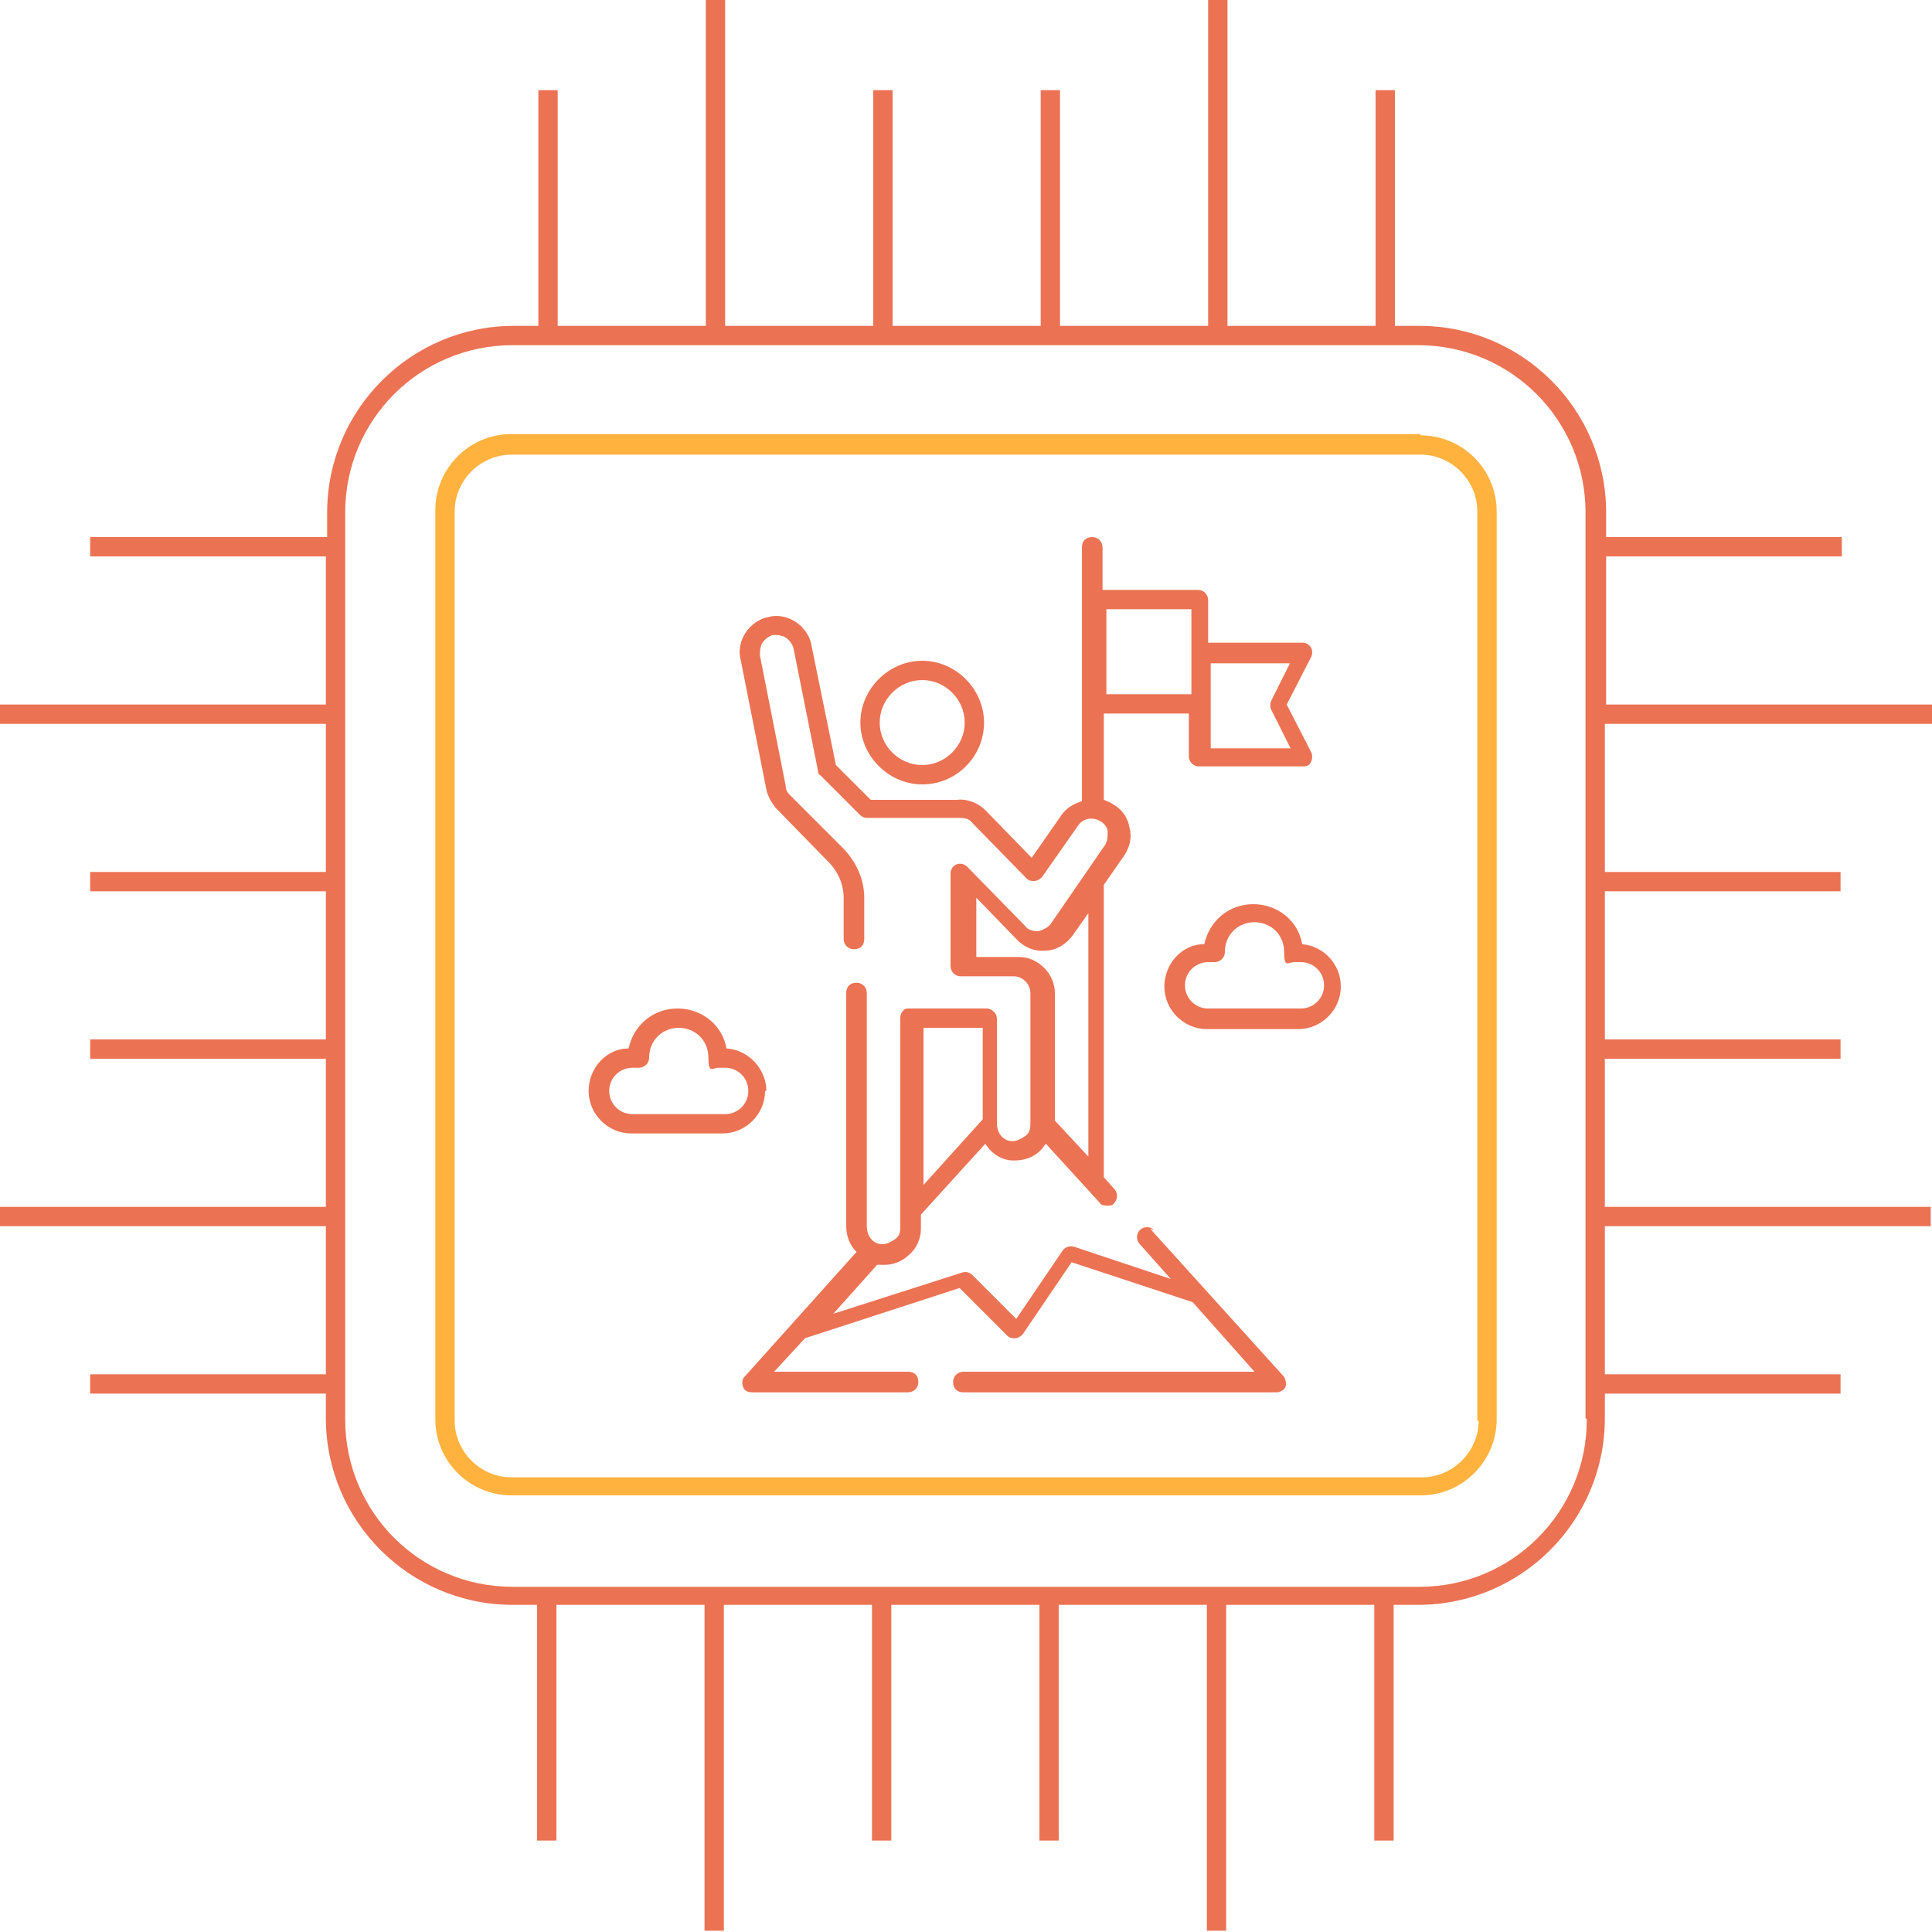 <?xml version="1.0" encoding="UTF-8"?> <svg xmlns="http://www.w3.org/2000/svg" id="Layer_1" data-name="Layer 1" version="1.1" viewBox="0 0 150 150"><defs><style> .cls-1 { fill: #ffb23e; } .cls-1, .cls-2 { stroke-width: 0px; } .cls-2 { fill: #eb7253; } </style></defs><g><path class="cls-1" d="M110.3,33.7H39.7c-3.3,0-5.9,2.7-5.9,5.9v70.6c0,3.3,2.7,5.9,5.9,5.9h70.6c3.3,0,5.9-2.7,5.9-5.9V39.7c0-3.3-2.7-5.9-5.9-5.9ZM114.8,110.3c0,2.4-2,4.4-4.4,4.4H39.7c-2.4,0-4.4-2-4.4-4.4V39.7c0-2.4,2-4.4,4.4-4.4h70.6c2.4,0,4.4,2,4.4,4.4v70.6Z"></path><path class="cls-2" d="M150,56.2v-1.5h-25.3v-11.5h18.3v-1.5h-18.3v-1.9c0-8-6.5-14.5-14.5-14.5h-1.9V7h-1.5v18.3h-11.5V0h-1.5v25.3h-11.5V7h-1.5v18.3h-11.5V7h-1.5v18.3h-11.5V0h-1.5v25.3h-11.5V7h-1.5v18.3h-1.9c-8,0-14.5,6.5-14.5,14.5v1.9H7v1.5h18.3v11.5H0v1.5h25.3v11.5H7v1.5h18.3v11.5H7v1.5h18.3v11.5H0v1.5h25.3v11.5H7v1.5h18.3v1.9c0,8,6.5,14.5,14.5,14.5h1.9v18.3h1.5v-18.3h11.5v25.3h1.5v-25.3h11.5v18.3h1.5v-18.3h11.5v18.3h1.5v-18.3h11.5v25.3h1.5v-25.3h11.5v18.3h1.5v-18.3h1.9c8,0,14.5-6.5,14.5-14.5v-1.9h18.3v-1.5h-18.3v-11.5h25.3v-1.5h-25.3v-11.5h18.3v-1.5h-18.3v-11.5h18.3v-1.5h-18.3v-11.5h25.3ZM123.2,110.2c0,7.2-5.8,13-13,13H39.8c-7.2,0-13-5.8-13-13V39.8c0-7.2,5.8-13,13-13h70.3c7.2,0,13,5.8,13,13v70.3Z"></path></g><g><path class="cls-2" d="M89.6,95.5c-.3-.3-.8-.3-1.1,0-.3.3-.3.8,0,1.1l2.4,2.7-7.5-2.5c-.3-.1-.7,0-.9.3l-3.6,5.3-3.4-3.4c-.2-.2-.5-.3-.8-.2l-10,3.2,3.4-3.8c.2,0,.3,0,.5,0,0,0,0,0,.1,0,.7,0,1.4-.3,1.9-.8.6-.5.9-1.3.9-2v-1.1l5-5.5c.5.8,1.3,1.3,2.2,1.3.8,0,1.5-.2,2.1-.8.2-.2.3-.4.4-.5l4.2,4.6c.1.2.4.2.6.2s.4,0,.5-.2c.3-.3.3-.8,0-1.1l-.8-.9v-22.7l1.6-2.3c.4-.6.6-1.4.4-2.1-.1-.7-.5-1.4-1.2-1.8-.3-.2-.5-.3-.8-.4v-6.7h6.6v3.3c0,.4.3.8.8.8h8.1c.3,0,.5-.1.6-.4.1-.2.1-.5,0-.7l-1.9-3.7,1.9-3.7c.1-.2.1-.5,0-.7-.1-.2-.4-.4-.6-.4h-7.4v-3.3c0-.4-.3-.8-.8-.8h-7.4v-3.3c0-.4-.3-.8-.8-.8s-.8.3-.8.8v19.7c-.6.2-1.2.5-1.6,1.1l-2.3,3.3-3.6-3.7c-.6-.6-1.5-.9-2.2-.8h-6.7l-2.7-2.7-1.9-9.3c-.1-.7-.6-1.4-1.2-1.8s-1.4-.6-2.1-.4c-.7.1-1.4.6-1.8,1.2-.4.6-.6,1.4-.4,2.1l2,10.1c.1.5.4,1,.7,1.4l4.1,4.2c.8.8,1.2,1.8,1.2,2.8v3.2c0,.4.3.8.8.8s.8-.3.8-.8v-3.2c0-1.4-.6-2.8-1.7-3.9l-4.1-4.1c-.2-.2-.3-.4-.3-.7l-2-10.1c0-.3,0-.7.2-1s.5-.5.8-.6c.3,0,.7,0,1,.2.3.2.5.5.6.8l1.9,9.5c0,.1,0,.3.2.4l3.1,3.1c.1.1.3.2.5.2h7.1c.4,0,.8,0,1.1.4l4.2,4.3c.2.2.4.2.6.2.2,0,.4-.1.6-.3l2.8-4c.4-.6,1.2-.7,1.8-.3.3.2.5.5.5.8,0,.3,0,.7-.2,1l-4.2,6.1c-.2.3-.6.5-1,.6-.4,0-.8-.1-1-.4l-4.5-4.6c-.2-.2-.5-.3-.8-.2-.3.1-.5.4-.5.7v7.2c0,.4.3.8.8.8h4.1c.7,0,1.3.6,1.3,1.3v10.2c0,.4-.1.7-.4.9-.3.2-.6.4-1,.4-.7,0-1.2-.6-1.2-1.4v-8.1c0-.4-.3-.7-.7-.8h-6.1s0,0,0,0c-.2,0-.4,0-.5.2-.1.1-.2.3-.2.5v16.3c0,.4-.1.7-.4.9-.3.2-.6.4-1,.4-.7,0-1.2-.6-1.2-1.4v-18.1c0-.4-.3-.8-.8-.8s-.8.3-.8.8v18.1c0,.8.3,1.5.8,2l-8.7,9.7c-.2.2-.2.5-.1.8.1.3.4.4.7.4h12.1c.4,0,.8-.3.8-.8s-.3-.8-.8-.8h-10.4l2.4-2.6,12-3.9,3.7,3.7c.2.2.4.2.6.2.2,0,.4-.1.6-.3l3.8-5.6,9.4,3.1,4.8,5.4h-22.6c-.4,0-.8.3-.8.8s.3.8.8.8h24.3c.3,0,.6-.2.7-.4.1-.3,0-.6-.1-.8l-10.4-11.5ZM100.2,51.4l-1.5,3c-.1.2-.1.5,0,.7l1.5,3h-6.2v-3.3s0,0,0,0v-3.3h6.2ZM85.9,47.3h6.6v3.3s0,0,0,0v3.3h-6.6v-6.6ZM79.1,74.3h-3.3v-4.6l3.2,3.3c.6.6,1.4.9,2.2.8.8,0,1.6-.5,2.1-1.2l1.2-1.7v18.9l-2.6-2.8v-9.9c0-1.5-1.3-2.8-2.8-2.8ZM76.3,79.8v7.1l-4.6,5.1v-12.2h4.6Z"></path><path class="cls-2" d="M71.6,60.9c2.7,0,4.8-2.2,4.8-4.8s-2.2-4.8-4.8-4.8-4.8,2.2-4.8,4.8,2.2,4.8,4.8,4.8ZM71.6,52.8c1.8,0,3.3,1.5,3.3,3.3s-1.5,3.3-3.3,3.3-3.3-1.5-3.3-3.3,1.5-3.3,3.3-3.3Z"></path><path class="cls-2" d="M59.5,84.7c0-1.7-1.4-3.2-3.1-3.3-.3-1.8-1.9-3.1-3.8-3.1s-3.4,1.3-3.8,3.1c-1.7,0-3.1,1.5-3.1,3.3s1.5,3.3,3.3,3.3h7.1c1.8,0,3.3-1.5,3.3-3.3ZM56.2,86.5h-7.1c-1,0-1.8-.8-1.8-1.8s.8-1.8,1.8-1.8h.5c.4,0,.8-.3.8-.8,0-1.3,1-2.3,2.3-2.3s2.3,1,2.3,2.3.3.8.8.8h.5c1,0,1.8.8,1.8,1.8,0,1-.8,1.8-1.8,1.8Z"></path><path class="cls-2" d="M101.1,73.3c-.3-1.8-1.9-3.1-3.8-3.1s-3.4,1.3-3.8,3.1c-1.7,0-3.1,1.5-3.1,3.3s1.5,3.3,3.3,3.3h7.1c1.8,0,3.3-1.5,3.3-3.3s-1.4-3.2-3.1-3.3ZM100.9,78.3h-7.1c-1,0-1.8-.8-1.8-1.8s.8-1.8,1.8-1.8h.5c.4,0,.8-.3.8-.8,0-1.3,1-2.3,2.3-2.3s2.3,1,2.3,2.3.3.8.8.8h.5c1,0,1.8.8,1.8,1.8s-.8,1.8-1.8,1.8Z"></path></g></svg> 